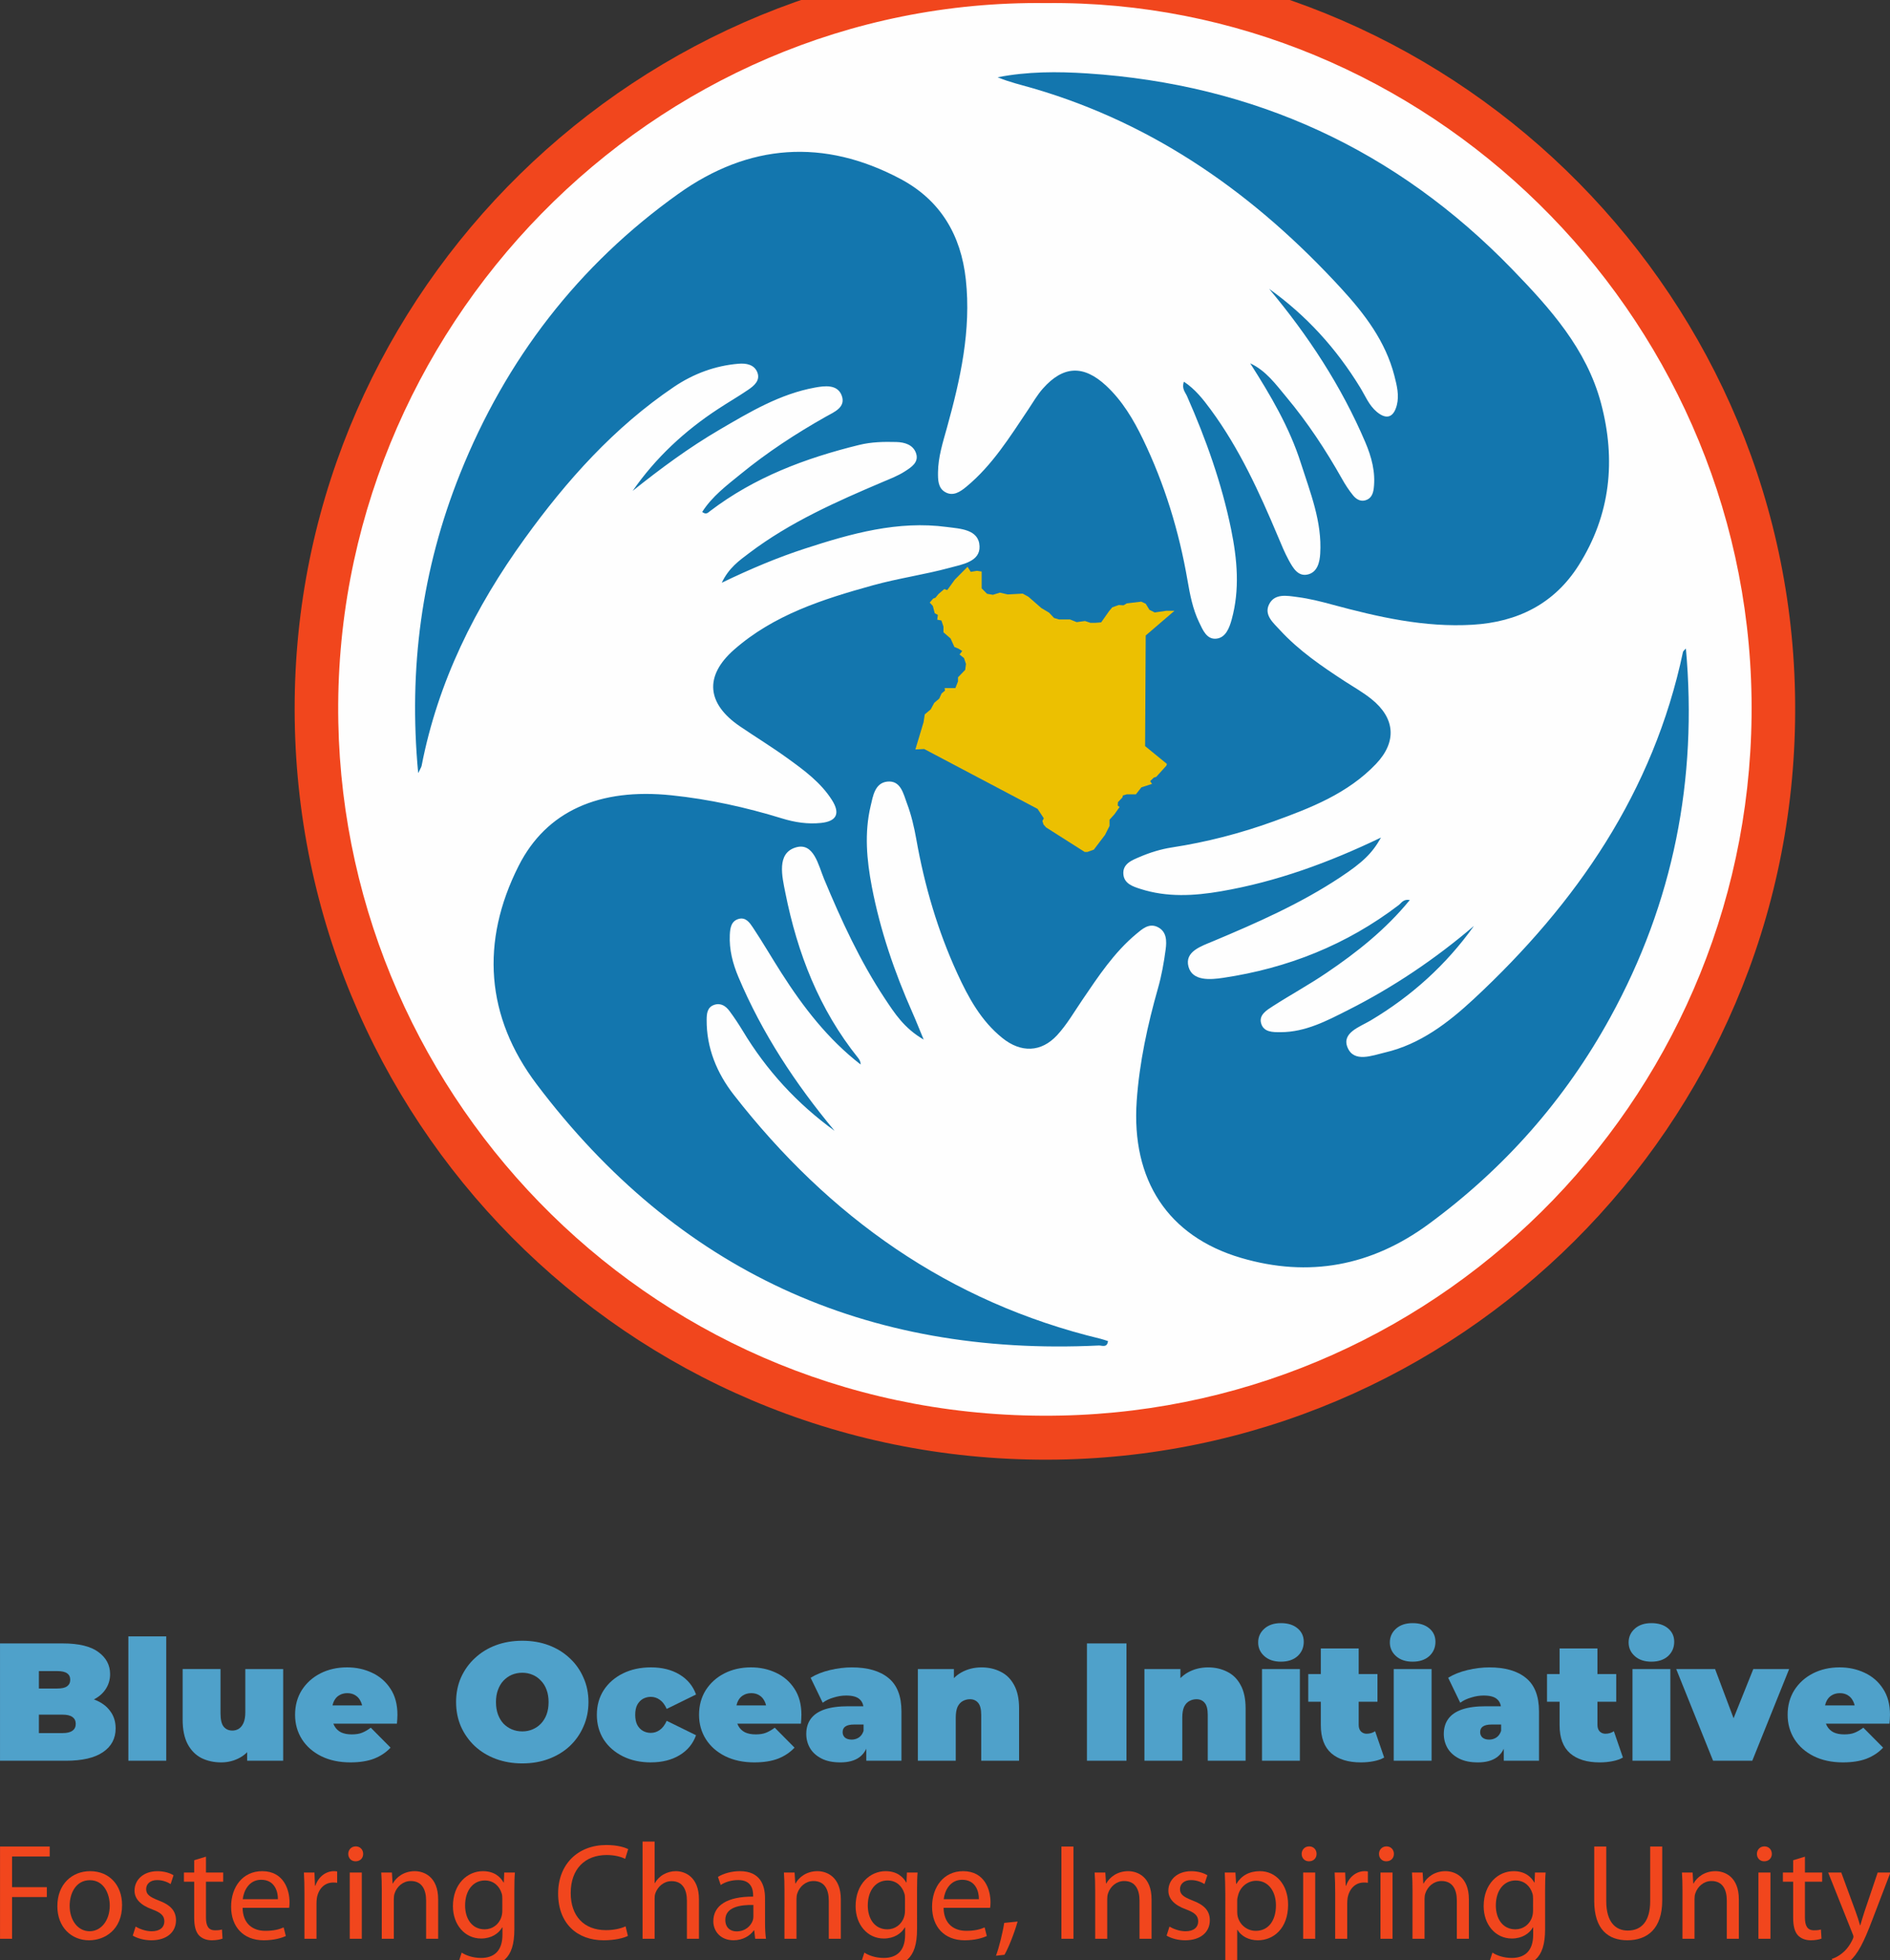 <?xml version="1.0" encoding="UTF-8" standalone="no"?>
<!-- Created with Inkscape (http://www.inkscape.org/) -->

<svg
   version="1.1"
   id="svg2"
   width="168.475"
   height="174.702"
   viewBox="0 0 168.475 174.702"
   sodipodi:docname="portrait.svg"
   inkscape:version="1.2.2 (b0a8486, 2022-12-01)"
   xml:space="preserve"
   xmlns:inkscape="http://www.inkscape.org/namespaces/inkscape"
   xmlns:sodipodi="http://sodipodi.sourceforge.net/DTD/sodipodi-0.dtd"
   xmlns="http://www.w3.org/2000/svg"
   xmlns:svg="http://www.w3.org/2000/svg"><rect x="0" y="0" width="168.475" height="174.702" fill="#333333" stroke="none"/><defs
     id="defs6" /><sodipodi:namedview
     id="namedview4"
     pagecolor="#505050"
     bordercolor="#ffffff"
     borderopacity="1"
     inkscape:showpageshadow="0"
     inkscape:pageopacity="0"
     inkscape:pagecheckerboard="1"
     inkscape:deskcolor="#505050"
     showgrid="false"
     inkscape:zoom="2.8284271"
     inkscape:cx="130.99153"
     inkscape:cy="114.02097"
     inkscape:window-width="1318"
     inkscape:window-height="924"
     inkscape:window-x="288"
     inkscape:window-y="57"
     inkscape:window-maximized="0"
     inkscape:current-layer="svg2" /><g
     id="g519"><g
       aria-label="Fostering Change, Inspiring Unity"
       id="text1407"
       style="font-size:10.643px;font-family:'Myriad Pro';-inkscape-font-specification:MyriadPro-Regular;fill:#f1461d;stroke-width:1.164"
       transform="matrix(1.146,0,0,1.146,-12.279,-24.742)"><path
         d="m 10.717,172.36 h 0.937 v -3.246 h 2.703 v -0.766 h -2.703 v -2.384 h 2.927 v -0.777 h -3.863 z"
         id="path352"
         style="stroke-width:1.164" /><path
         d="m 17.73,167.103 c -1.416,0 -2.554,1.011 -2.554,2.725 0,1.628 1.086,2.65 2.469,2.65 1.235,0 2.565,-0.83 2.565,-2.735 0,-1.565 -1,-2.639 -2.48,-2.639 z m -0.021,0.702 c 1.107,0 1.543,1.096 1.543,1.969 0,1.16 -0.671,2.001 -1.565,2.001 -0.915,0 -1.554,-0.851 -1.554,-1.98 0,-0.969 0.479,-1.99 1.575,-1.99 z"
         id="path354"
         style="stroke-width:1.164" /><path
         d="m 21.041,172.116 c 0.362,0.213 0.883,0.362 1.447,0.362 1.203,0 1.916,-0.639 1.916,-1.554 0,-0.766 -0.468,-1.213 -1.352,-1.543 -0.671,-0.266 -0.969,-0.458 -0.969,-0.883 0,-0.383 0.298,-0.702 0.851,-0.702 0.479,0 0.851,0.181 1.054,0.309 l 0.224,-0.681 c -0.277,-0.181 -0.734,-0.319 -1.256,-0.319 -1.096,0 -1.777,0.681 -1.777,1.511 0,0.617 0.436,1.118 1.373,1.458 0.681,0.255 0.947,0.49 0.947,0.937 0,0.436 -0.319,0.766 -0.99,0.766 -0.468,0 -0.958,-0.192 -1.245,-0.362 z"
         id="path356"
         style="stroke-width:1.164" /><path
         d="m 25.82,166.251 v 0.958 h -0.798 v 0.713 h 0.798 v 2.81 c 0,0.607 0.106,1.064 0.362,1.352 0.224,0.245 0.575,0.394 1.011,0.394 0.362,0 0.649,-0.064 0.83,-0.128 l -0.043,-0.713 c -0.138,0.043 -0.287,0.064 -0.543,0.064 -0.522,0 -0.702,-0.362 -0.702,-1 v -2.778 h 1.341 v -0.713 h -1.341 v -1.235 z"
         id="path358"
         style="stroke-width:1.164" /><path
         d="m 33.204,169.955 c 0.021,-0.106 0.032,-0.245 0.032,-0.436 0,-0.947 -0.436,-2.416 -2.129,-2.416 -1.501,0 -2.416,1.213 -2.416,2.767 0,1.554 0.947,2.608 2.533,2.608 0.82,0 1.394,-0.181 1.724,-0.33 l -0.17,-0.671 c -0.341,0.149 -0.756,0.266 -1.426,0.266 -0.947,0 -1.745,-0.522 -1.767,-1.788 z m -3.608,-0.671 c 0.074,-0.649 0.479,-1.511 1.437,-1.511 1.054,0 1.309,0.926 1.298,1.511 z"
         id="path360"
         style="stroke-width:1.164" /><path
         d="m 34.396,172.36 h 0.937 v -2.746 c 0,-0.149 0.011,-0.309 0.032,-0.436 0.128,-0.702 0.596,-1.192 1.256,-1.192 0.128,0 0.224,0 0.319,0.021 v -0.883 c -0.085,-0.011 -0.16,-0.021 -0.255,-0.021 -0.628,0 -1.203,0.436 -1.437,1.128 h -0.032 l -0.043,-1.022 h -0.82 c 0.032,0.479 0.043,1 0.043,1.607 z"
         id="path362"
         style="stroke-width:1.164" /><path
         d="m 38.856,172.36 v -5.151 h -0.937 v 5.151 z m -0.468,-7.184 c -0.351,0 -0.585,0.266 -0.585,0.585 0,0.319 0.224,0.575 0.564,0.575 0.373,0 0.596,-0.255 0.596,-0.575 0,-0.33 -0.234,-0.585 -0.575,-0.585 z"
         id="path364"
         style="stroke-width:1.164" /><path
         d="m 40.41,172.36 h 0.937 v -3.097 c 0,-0.16 0.021,-0.319 0.064,-0.436 0.17,-0.522 0.649,-0.958 1.256,-0.958 0.883,0 1.192,0.692 1.192,1.522 v 2.969 h 0.937 v -3.065 c 0,-1.767 -1.107,-2.192 -1.82,-2.192 -0.851,0 -1.447,0.479 -1.703,0.958 h -0.021 l -0.053,-0.851 h -0.83 c 0.032,0.426 0.043,0.851 0.043,1.394 z"
         id="path366"
         style="stroke-width:1.164" /><path
         d="m 50.723,168.614 c 0,-0.617 0.011,-1.043 0.043,-1.405 h -0.83 l -0.032,0.777 h -0.021 c -0.234,-0.426 -0.713,-0.883 -1.607,-0.883 -1.192,0 -2.331,0.979 -2.331,2.725 0,1.426 0.915,2.512 2.192,2.512 0.798,0 1.362,-0.383 1.639,-0.862 h 0.021 v 0.564 c 0,1.309 -0.702,1.809 -1.66,1.809 -0.639,0 -1.171,-0.192 -1.511,-0.415 l -0.234,0.724 c 0.415,0.277 1.096,0.426 1.714,0.426 0.649,0 1.373,-0.16 1.884,-0.617 0.49,-0.458 0.734,-1.171 0.734,-2.363 z m -0.937,1.554 c 0,0.16 -0.021,0.341 -0.074,0.5 -0.192,0.596 -0.713,0.958 -1.298,0.958 -1,0 -1.522,-0.841 -1.522,-1.852 0,-1.192 0.639,-1.948 1.533,-1.948 0.692,0 1.139,0.447 1.309,1 0.043,0.117 0.053,0.255 0.053,0.415 z"
         id="path368"
         style="stroke-width:1.164" /><path
         d="m 59.375,171.392 c -0.373,0.181 -0.947,0.298 -1.522,0.298 -1.735,0 -2.746,-1.118 -2.746,-2.884 0,-1.884 1.118,-2.959 2.799,-2.959 0.596,0 1.096,0.128 1.437,0.298 l 0.234,-0.756 c -0.245,-0.128 -0.82,-0.319 -1.703,-0.319 -2.224,0 -3.746,1.511 -3.746,3.768 0,2.363 1.511,3.64 3.533,3.64 0.873,0 1.565,-0.17 1.894,-0.341 z"
         id="path370"
         style="stroke-width:1.164" /><path
         d="m 60.696,172.36 h 0.937 v -3.108 c 0,-0.17 0.011,-0.309 0.064,-0.447 0.181,-0.5 0.649,-0.926 1.256,-0.926 0.883,0 1.192,0.692 1.192,1.522 v 2.959 h 0.937 v -3.065 c 0,-1.767 -1.107,-2.192 -1.799,-2.192 -0.351,0 -0.681,0.096 -0.958,0.255 -0.287,0.16 -0.522,0.404 -0.671,0.671 h -0.021 v -3.225 h -0.937 z"
         id="path372"
         style="stroke-width:1.164" /><path
         d="m 70.221,169.2 c 0,-1.022 -0.383,-2.097 -1.958,-2.097 -0.649,0 -1.277,0.181 -1.703,0.447 l 0.213,0.628 c 0.362,-0.245 0.862,-0.383 1.352,-0.383 1.054,-0.011 1.171,0.766 1.171,1.181 v 0.106 c -1.99,-0.011 -3.097,0.671 -3.097,1.916 0,0.745 0.532,1.479 1.575,1.479 0.734,0 1.288,-0.362 1.575,-0.766 h 0.032 l 0.074,0.649 h 0.841 c -0.053,-0.351 -0.074,-0.788 -0.074,-1.235 z m -0.905,1.426 c 0,0.085 -0.011,0.192 -0.043,0.298 -0.149,0.436 -0.585,0.862 -1.267,0.862 -0.468,0 -0.873,-0.277 -0.873,-0.894 0,-1 1.16,-1.181 2.182,-1.16 z"
         id="path374"
         style="stroke-width:1.164" /><path
         d="m 71.732,172.36 h 0.937 v -3.097 c 0,-0.16 0.021,-0.319 0.064,-0.436 0.17,-0.522 0.649,-0.958 1.256,-0.958 0.883,0 1.192,0.692 1.192,1.522 v 2.969 h 0.937 v -3.065 c 0,-1.767 -1.107,-2.192 -1.82,-2.192 -0.851,0 -1.447,0.479 -1.703,0.958 h -0.021 l -0.053,-0.851 h -0.83 c 0.032,0.426 0.043,0.851 0.043,1.394 z"
         id="path376"
         style="stroke-width:1.164" /><path
         d="m 82.045,168.614 c 0,-0.617 0.011,-1.043 0.043,-1.405 h -0.83 l -0.032,0.777 h -0.021 c -0.234,-0.426 -0.713,-0.883 -1.607,-0.883 -1.192,0 -2.331,0.979 -2.331,2.725 0,1.426 0.915,2.512 2.192,2.512 0.798,0 1.362,-0.383 1.639,-0.862 h 0.021 v 0.564 c 0,1.309 -0.702,1.809 -1.66,1.809 -0.639,0 -1.171,-0.192 -1.511,-0.415 l -0.234,0.724 c 0.415,0.277 1.096,0.426 1.714,0.426 0.649,0 1.373,-0.16 1.884,-0.617 0.49,-0.458 0.734,-1.171 0.734,-2.363 z m -0.937,1.554 c 0,0.16 -0.021,0.341 -0.074,0.5 -0.192,0.596 -0.713,0.958 -1.298,0.958 -1,0 -1.522,-0.841 -1.522,-1.852 0,-1.192 0.639,-1.948 1.533,-1.948 0.692,0 1.139,0.447 1.309,1 0.043,0.117 0.053,0.255 0.053,0.415 z"
         id="path378"
         style="stroke-width:1.164" /><path
         d="m 87.728,169.955 c 0.021,-0.106 0.032,-0.245 0.032,-0.436 0,-0.947 -0.436,-2.416 -2.129,-2.416 -1.501,0 -2.416,1.213 -2.416,2.767 0,1.554 0.947,2.608 2.533,2.608 0.82,0 1.394,-0.181 1.724,-0.33 L 87.303,171.477 c -0.341,0.149 -0.756,0.266 -1.426,0.266 -0.947,0 -1.745,-0.522 -1.767,-1.788 z m -3.608,-0.671 c 0.074,-0.649 0.479,-1.511 1.437,-1.511 1.054,0 1.309,0.926 1.298,1.511 z"
         id="path380"
         style="stroke-width:1.164" /><path
         d="m 88.846,173.606 c 0.298,-0.5 0.766,-1.682 1.022,-2.586 l -1.043,0.106 c -0.117,0.777 -0.404,1.916 -0.639,2.554 z"
         id="path382"
         style="stroke-width:1.164" /><path
         d="m 93.275,165.187 v 7.173 h 0.937 v -7.173 z"
         id="path384"
         style="stroke-width:1.164" /><path
         d="m 95.902,172.36 h 0.937 v -3.097 c 0,-0.16 0.021,-0.319 0.064,-0.436 0.17,-0.522 0.649,-0.958 1.256,-0.958 0.883,0 1.192,0.692 1.192,1.522 v 2.969 h 0.937 v -3.065 c 0,-1.767 -1.107,-2.192 -1.82,-2.192 -0.851,0 -1.447,0.479 -1.703,0.958 h -0.021 l -0.053,-0.851 H 95.859 c 0.032,0.426 0.043,0.851 0.043,1.394 z"
         id="path386"
         style="stroke-width:1.164" /><path
         d="m 101.457,172.116 c 0.362,0.213 0.883,0.362 1.447,0.362 1.203,0 1.916,-0.639 1.916,-1.554 0,-0.766 -0.468,-1.213 -1.352,-1.543 -0.671,-0.266 -0.969,-0.458 -0.969,-0.883 0,-0.383 0.298,-0.702 0.851,-0.702 0.479,0 0.851,0.181 1.054,0.309 l 0.224,-0.681 c -0.277,-0.181 -0.734,-0.319 -1.256,-0.319 -1.096,0 -1.777,0.681 -1.777,1.511 0,0.617 0.436,1.118 1.373,1.458 0.681,0.255 0.947,0.49 0.947,0.937 0,0.436 -0.319,0.766 -0.99,0.766 -0.468,0 -0.958,-0.192 -1.245,-0.362 z"
         id="path388"
         style="stroke-width:1.164" /><path
         d="m 106.023,174.468 h 0.926 v -2.799 h 0.021 c 0.309,0.511 0.905,0.809 1.586,0.809 1.213,0 2.352,-0.915 2.352,-2.767 0,-1.554 -0.937,-2.608 -2.192,-2.608 -0.841,0 -1.458,0.362 -1.831,0.99 h -0.021 l -0.053,-0.883 h -0.83 c 0.021,0.49 0.043,1.022 0.043,1.682 z m 0.926,-5.098 c 0,-0.117 0.032,-0.255 0.064,-0.372 0.17,-0.702 0.777,-1.149 1.416,-1.149 0.99,0 1.533,0.883 1.533,1.905 0,1.181 -0.575,1.99 -1.565,1.99 -0.67,0 -1.235,-0.447 -1.405,-1.096 -0.032,-0.117 -0.043,-0.245 -0.043,-0.383 z"
         id="path390"
         style="stroke-width:1.164" /><path
         d="m 113.016,172.36 v -5.151 h -0.937 v 5.151 z m -0.468,-7.184 c -0.351,0 -0.585,0.266 -0.585,0.585 0,0.319 0.224,0.575 0.564,0.575 0.373,0 0.596,-0.255 0.596,-0.575 0,-0.33 -0.234,-0.585 -0.575,-0.585 z"
         id="path392"
         style="stroke-width:1.164" /><path
         d="m 114.57,172.36 h 0.937 v -2.746 c 0,-0.149 0.011,-0.309 0.032,-0.436 0.128,-0.702 0.596,-1.192 1.256,-1.192 0.128,0 0.224,0 0.319,0.021 v -0.883 c -0.085,-0.011 -0.16,-0.021 -0.255,-0.021 -0.628,0 -1.203,0.436 -1.437,1.128 h -0.032 l -0.043,-1.022 h -0.82 c 0.032,0.479 0.043,1 0.043,1.607 z"
         id="path394"
         style="stroke-width:1.164" /><path
         d="m 119.031,172.36 v -5.151 h -0.937 v 5.151 z m -0.468,-7.184 c -0.351,0 -0.585,0.266 -0.585,0.585 0,0.319 0.224,0.575 0.564,0.575 0.372,0 0.596,-0.255 0.596,-0.575 0,-0.33 -0.234,-0.585 -0.575,-0.585 z"
         id="path396"
         style="stroke-width:1.164" /><path
         d="m 120.584,172.36 h 0.937 v -3.097 c 0,-0.16 0.021,-0.319 0.064,-0.436 0.17,-0.522 0.649,-0.958 1.256,-0.958 0.883,0 1.192,0.692 1.192,1.522 v 2.969 h 0.937 v -3.065 c 0,-1.767 -1.107,-2.192 -1.82,-2.192 -0.851,0 -1.447,0.479 -1.703,0.958 h -0.021 l -0.053,-0.851 h -0.83 c 0.032,0.426 0.043,0.851 0.043,1.394 z"
         id="path398"
         style="stroke-width:1.164" /><path
         d="m 130.897,168.614 c 0,-0.617 0.011,-1.043 0.043,-1.405 h -0.83 l -0.032,0.777 h -0.021 c -0.234,-0.426 -0.713,-0.883 -1.607,-0.883 -1.192,0 -2.331,0.979 -2.331,2.725 0,1.426 0.915,2.512 2.192,2.512 0.798,0 1.362,-0.383 1.639,-0.862 h 0.021 v 0.564 c 0,1.309 -0.702,1.809 -1.66,1.809 -0.639,0 -1.171,-0.192 -1.511,-0.415 l -0.234,0.724 c 0.415,0.277 1.096,0.426 1.714,0.426 0.649,0 1.373,-0.16 1.884,-0.617 0.49,-0.458 0.734,-1.171 0.734,-2.363 z m -0.937,1.554 c 0,0.16 -0.021,0.341 -0.074,0.5 -0.192,0.596 -0.713,0.958 -1.298,0.958 -1,0 -1.522,-0.841 -1.522,-1.852 0,-1.192 0.639,-1.948 1.533,-1.948 0.692,0 1.139,0.447 1.309,1 0.043,0.117 0.053,0.255 0.053,0.415 z"
         id="path400"
         style="stroke-width:1.164" /><path
         d="m 134.719,165.187 v 4.225 c 0,2.235 1.107,3.065 2.576,3.065 1.554,0 2.714,-0.894 2.714,-3.097 v -4.193 h -0.937 v 4.257 c 0,1.575 -0.692,2.278 -1.745,2.278 -0.958,0 -1.671,-0.681 -1.671,-2.278 v -4.257 z"
         id="path402"
         style="stroke-width:1.164" /><path
         d="m 141.583,172.36 h 0.937 v -3.097 c 0,-0.16 0.021,-0.319 0.064,-0.436 0.17,-0.522 0.649,-0.958 1.256,-0.958 0.883,0 1.192,0.692 1.192,1.522 v 2.969 h 0.937 v -3.065 c 0,-1.767 -1.107,-2.192 -1.82,-2.192 -0.851,0 -1.447,0.479 -1.703,0.958 h -0.021 l -0.053,-0.851 h -0.83 c 0.032,0.426 0.043,0.851 0.043,1.394 z"
         id="path404"
         style="stroke-width:1.164" /><path
         d="m 148.427,172.36 v -5.151 h -0.937 v 5.151 z m -0.468,-7.184 c -0.351,0 -0.585,0.266 -0.585,0.585 0,0.319 0.224,0.575 0.564,0.575 0.372,0 0.596,-0.255 0.596,-0.575 0,-0.33 -0.234,-0.585 -0.575,-0.585 z"
         id="path406"
         style="stroke-width:1.164" /><path
         d="m 150.194,166.251 v 0.958 h -0.798 v 0.713 h 0.798 v 2.81 c 0,0.607 0.106,1.064 0.362,1.352 0.224,0.245 0.575,0.394 1.011,0.394 0.362,0 0.649,-0.064 0.83,-0.128 l -0.043,-0.713 c -0.138,0.043 -0.287,0.064 -0.543,0.064 -0.522,0 -0.702,-0.362 -0.702,-1 v -2.778 h 1.341 v -0.713 h -1.341 v -1.235 z"
         id="path408"
         style="stroke-width:1.164" /><path
         d="m 152.917,167.209 1.894,4.747 c 0.053,0.117 0.074,0.192 0.074,0.245 0,0.053 -0.032,0.128 -0.074,0.224 -0.224,0.479 -0.532,0.841 -0.788,1.043 -0.277,0.234 -0.585,0.383 -0.82,0.458 l 0.234,0.777 c 0.234,-0.043 0.681,-0.202 1.149,-0.596 0.639,-0.564 1.096,-1.458 1.767,-3.225 l 1.405,-3.672 h -0.99 l -1.022,3.023 c -0.128,0.373 -0.234,0.766 -0.33,1.075 h -0.021 c -0.085,-0.309 -0.213,-0.713 -0.341,-1.054 l -1.118,-3.044 z"
         id="path410"
         style="stroke-width:1.164" /></g><g
       id="g1425"
       transform="matrix(0.588,0,0,0.588,10737.528,-4365.581)"
       style="stroke-width:1.699"><g
         id="g1411"
         transform="matrix(4.361,0,0,-4.361,-17988.957,7532.359)"
         style="stroke-width:0.52"><path
           d="m 0,0 c -0.05,-14.394 -11.725,-25.952 -25.984,-25.988 -14.618,-0.037 -26.336,11.857 -26.176,26.399 0.155,14.245 11.924,25.911 26.411,25.753 C -11.536,26.009 0.064,14.299 0,0"
           style="fill:#f1461d;fill-opacity:1;fill-rule:nonzero;stroke:none;stroke-width:0.52"
           id="path1409" /></g><g
         id="g1415"
         transform="matrix(4.361,0,0,-4.361,-18102.546,7424.925)"
         style="stroke-width:0.52"><path
           d="m 0,0 c 13.176,0.148 24.34,-10.701 24.53,-24.151 0.193,-13.552 -10.586,-24.657 -24,-24.939 -14.021,-0.295 -24.871,10.918 -25.127,24.095 C -24.861,-11.342 -13.688,0.168 0,0"
           style="fill:#fefefe;fill-opacity:1;fill-rule:nonzero;stroke:none;stroke-width:0.52"
           id="path1413" /></g><g
         id="g1419"
         transform="matrix(4.361,0,0,-4.361,-18121.075,7582.02)"
         style="stroke-width:0.52"><path
           d="M 0,0 C -0.682,0.396 -1.011,0.916 -1.344,1.417 -2.21,2.722 -2.86,4.138 -3.462,5.581 -3.662,6.062 -3.819,6.869 -4.45,6.677 -5.119,6.473 -4.922,5.671 -4.808,5.1 -4.39,3.004 -3.634,1.05 -2.28,-0.637 -2.23,-0.7 -2.189,-0.771 -2.192,-0.866 -3.33,0.015 -4.186,1.128 -4.947,2.319 -5.281,2.841 -5.591,3.378 -5.935,3.893 -6.041,4.053 -6.182,4.264 -6.429,4.194 -6.696,4.119 -6.728,3.871 -6.739,3.638 c -0.024,-0.515 0.103,-1 0.302,-1.471 0.826,-1.958 1.982,-3.707 3.339,-5.337 -1.3,0.94 -2.365,2.099 -3.194,3.478 -0.142,0.234 -0.294,0.463 -0.457,0.683 -0.129,0.174 -0.303,0.294 -0.535,0.215 -0.244,-0.084 -0.259,-0.315 -0.26,-0.516 -0.008,-0.983 0.357,-1.858 0.943,-2.609 3.306,-4.241 7.469,-7.209 12.754,-8.481 0.086,-0.021 0.169,-0.052 0.255,-0.079 -0.032,-0.248 -0.215,-0.148 -0.317,-0.153 -8.101,-0.393 -14.653,2.602 -19.542,9.076 -1.77,2.344 -1.964,4.95 -0.629,7.593 0.963,1.905 2.803,2.716 5.32,2.452 1.306,-0.136 2.58,-0.417 3.833,-0.802 0.446,-0.138 0.898,-0.207 1.36,-0.158 0.544,0.057 0.674,0.33 0.379,0.795 -0.39,0.614 -0.969,1.037 -1.545,1.453 -0.539,0.39 -1.108,0.738 -1.658,1.112 -1.149,0.783 -1.242,1.744 -0.204,2.658 1.382,1.216 3.097,1.761 4.825,2.239 0.882,0.245 1.797,0.372 2.682,0.612 0.419,0.115 1.051,0.207 1.03,0.746 -0.022,0.595 -0.681,0.61 -1.13,0.67 -1.708,0.23 -3.327,-0.226 -4.926,-0.746 -0.958,-0.311 -1.886,-0.701 -2.905,-1.191 0.247,0.518 0.606,0.769 0.949,1.028 1.42,1.076 3.035,1.79 4.662,2.481 0.253,0.107 0.513,0.207 0.743,0.354 0.225,0.145 0.516,0.318 0.397,0.647 -0.102,0.284 -0.389,0.373 -0.679,0.381 -0.436,0.012 -0.866,0.004 -1.298,-0.102 -1.866,-0.458 -3.637,-1.122 -5.182,-2.3 -0.065,-0.05 -0.133,-0.137 -0.272,-0.029 0.344,0.542 0.853,0.923 1.337,1.317 0.925,0.756 1.922,1.409 2.964,1.996 0.275,0.156 0.713,0.322 0.544,0.746 -0.153,0.382 -0.591,0.325 -0.92,0.265 -1.22,-0.221 -2.27,-0.849 -3.319,-1.463 -1.066,-0.623 -2.055,-1.354 -3.023,-2.128 0.798,1.148 1.801,2.081 2.968,2.845 0.344,0.227 0.703,0.433 1.043,0.665 0.211,0.143 0.437,0.33 0.32,0.616 -0.108,0.264 -0.385,0.315 -0.647,0.293 -0.818,-0.067 -1.573,-0.35 -2.244,-0.802 -2.083,-1.407 -3.733,-3.253 -5.192,-5.273 -1.725,-2.386 -3.018,-4.978 -3.584,-7.895 -0.012,-0.061 -0.054,-0.117 -0.12,-0.258 -0.342,3.643 0.126,7.082 1.453,10.399 1.593,3.98 4.112,7.255 7.6,9.74 2.439,1.738 5.049,1.93 7.719,0.508 C 0.585,29.17 1.297,27.959 1.465,26.42 1.658,24.649 1.276,22.948 0.808,21.26 0.666,20.751 0.504,20.247 0.498,19.712 c -0.002,-0.257 0,-0.536 0.242,-0.68 0.283,-0.17 0.539,0.012 0.749,0.186 0.898,0.743 1.504,1.723 2.144,2.676 0.166,0.247 0.314,0.51 0.511,0.731 0.71,0.801 1.416,0.826 2.197,0.102 0.565,-0.526 0.951,-1.176 1.282,-1.861 0.753,-1.56 1.255,-3.201 1.549,-4.907 0.086,-0.497 0.181,-0.995 0.402,-1.455 0.129,-0.268 0.265,-0.61 0.606,-0.57 0.319,0.037 0.446,0.369 0.527,0.664 0.289,1.046 0.193,2.091 -0.019,3.134 -0.328,1.604 -0.874,3.135 -1.533,4.629 -0.06,0.136 -0.194,0.264 -0.108,0.503 0.396,-0.263 0.667,-0.612 0.93,-0.968 1.002,-1.36 1.695,-2.883 2.346,-4.429 0.115,-0.275 0.229,-0.552 0.371,-0.813 0.144,-0.258 0.317,-0.575 0.664,-0.489 0.327,0.08 0.41,0.422 0.427,0.725 0.068,1.107 -0.346,2.119 -0.672,3.143 -0.396,1.245 -1.057,2.364 -1.762,3.47 0.553,-0.257 0.892,-0.735 1.258,-1.173 0.738,-0.883 1.369,-1.841 1.934,-2.843 0.111,-0.199 0.238,-0.394 0.382,-0.571 0.1,-0.123 0.242,-0.224 0.421,-0.177 0.21,0.055 0.277,0.228 0.3,0.417 0.068,0.566 -0.077,1.096 -0.295,1.608 -0.832,1.95 -1.982,3.702 -3.342,5.327 1.292,-0.923 2.336,-2.073 3.164,-3.427 0.179,-0.291 0.305,-0.619 0.578,-0.848 0.364,-0.303 0.596,-0.164 0.698,0.235 0.086,0.339 0.002,0.679 -0.085,1.018 -0.308,1.197 -1.03,2.144 -1.842,3.029 -2.97,3.237 -6.441,5.713 -10.708,6.959 -0.41,0.12 -0.828,0.214 -1.242,0.387 1.033,0.202 2.077,0.202 3.119,0.134 5.792,-0.38 10.733,-2.639 14.77,-6.808 1.308,-1.351 2.582,-2.761 3.086,-4.656 0.526,-1.979 0.329,-3.877 -0.775,-5.627 -0.847,-1.342 -2.123,-1.977 -3.689,-2.07 -1.677,-0.1 -3.284,0.269 -4.885,0.701 -0.397,0.108 -0.8,0.209 -1.206,0.261 -0.354,0.046 -0.797,0.141 -0.989,-0.263 -0.176,-0.368 0.16,-0.641 0.385,-0.887 0.657,-0.715 1.455,-1.258 2.264,-1.785 0.308,-0.199 0.629,-0.381 0.914,-0.61 0.826,-0.662 0.891,-1.484 0.16,-2.253 C 14.745,8.551 13.452,8.048 12.155,7.58 11.011,7.167 9.834,6.862 8.626,6.677 8.245,6.618 7.863,6.5 7.508,6.347 7.251,6.236 6.905,6.114 6.943,5.737 6.975,5.415 7.278,5.318 7.537,5.235 8.459,4.939 9.401,4.993 10.333,5.153 12.262,5.484 14.086,6.151 15.898,7.021 15.591,6.473 15.263,6.158 14.487,5.644 13.104,4.726 11.593,4.061 10.068,3.421 9.652,3.246 9.062,3.062 9.206,2.532 9.345,2.024 9.972,2.081 10.412,2.146 12.651,2.479 14.699,3.292 16.51,4.671 16.607,4.744 16.671,4.892 16.899,4.85 16.059,3.822 15.062,3.034 14.006,2.319 13.399,1.907 12.752,1.555 12.135,1.158 11.929,1.025 11.655,0.861 11.727,0.578 c 0.082,-0.326 0.409,-0.323 0.687,-0.321 0.857,0.003 1.595,0.392 2.33,0.764 1.579,0.796 3.037,1.778 4.385,2.929 C 18.165,2.599 16.962,1.512 15.536,0.663 15.158,0.438 14.524,0.238 14.735,-0.274 c 0.22,-0.537 0.851,-0.282 1.303,-0.175 1.224,0.287 2.192,1.03 3.087,1.861 3.572,3.323 6.242,7.196 7.27,12.057 0.007,0.037 0.052,0.065 0.102,0.122 C 26.906,9.034 26.06,4.758 23.865,0.765 22.295,-2.094 20.179,-4.486 17.549,-6.416 15.572,-7.867 13.395,-8.283 11.028,-7.586 8.495,-6.839 7.213,-4.887 7.406,-2.128 7.5,-0.792 7.782,0.503 8.146,1.786 8.271,2.225 8.352,2.68 8.412,3.132 8.451,3.425 8.453,3.761 8.125,3.915 7.827,4.055 7.594,3.84 7.386,3.667 6.618,3.025 6.073,2.199 5.518,1.382 5.234,0.965 4.979,0.521 4.64,0.153 4.083,-0.45 3.38,-0.465 2.734,0.056 1.997,0.648 1.556,1.457 1.172,2.294 0.489,3.781 0.032,5.341 -0.254,6.952 -0.33,7.38 -0.43,7.811 -0.583,8.215 -0.705,8.538 -0.794,9.012 -1.26,8.966 -1.699,8.922 -1.763,8.458 -1.844,8.116 -2.065,7.184 -1.98,6.243 -1.802,5.312 -1.511,3.796 -1.015,2.344 -0.389,0.934 -0.271,0.669 -0.166,0.399 0,0"
           style="fill:#1376ae;fill-opacity:1;fill-rule:nonzero;stroke:none;stroke-width:0.52"
           id="path1417" /></g><g
         id="g1423"
         transform="matrix(5.139,0,0,-5.139,-18087.414,7520.776)"
         style="fill:#ecc001;fill-opacity:1;stroke-width:0.441"><path
           d="M 0,0 0.848,0.728 0.608,0.729 0.265,0.679 0.11,0.758 0,0.937 -0.131,0.998 -0.559,0.947 -0.654,0.89 -0.795,0.899 -0.987,0.83 -1.077,0.723 -1.314,0.387 -1.496,0.373 H -1.627 L -1.792,0.427 -2.035,0.394 -2.233,0.473 H -2.557 L -2.704,0.517 -2.85,0.673 -3.078,0.809 -3.458,1.141 -3.628,1.235 -4.072,1.211 -4.302,1.264 -4.508,1.2 -4.681,1.23 -4.839,1.39 v 0.497 l -0.14,0.02 -0.183,-0.03 -0.093,0.15 L -5.63,1.649 -5.855,1.339 -5.943,1.369 -6.113,1.223 -6.203,1.114 -6.271,1.088 -6.377,0.963 V 0.96 L -6.368,0.968 -6.279,0.87 -6.224,0.657 -6.132,0.608 -6.15,0.466 -6.027,0.443 -5.966,0.262 V 0.094 l 0.209,-0.181 0.114,-0.252 0.119,-0.049 0.111,-0.07 -0.079,-0.103 0.131,-0.104 0.059,-0.174 -0.023,-0.174 -0.212,-0.221 v -0.12 l -0.078,-0.197 h -0.318 l 0.012,-0.073 -0.1,-0.085 -0.07,-0.152 -0.147,-0.125 -0.104,-0.193 -0.176,-0.148 -0.035,-0.23 -0.242,-0.804 0.26,0.013 3.345,-1.766 0.184,-0.277 -0.041,-0.08 0.032,-0.103 0.077,-0.087 1.136,-0.722 0.078,-0.002 0.194,0.069 0.33,0.435 0.133,0.264 v 0.184 l 0.148,0.164 0.149,0.212 -0.056,0.042 0.007,0.099 0.13,0.137 0.017,0.061 0.113,0.033 h 0.269 l 0.163,0.207 0.314,0.101 -0.056,0.082 0.109,0.104 0.071,0.022 0.298,0.329 0.017,0.052 -0.644,0.526 z"
           style="fill:#ecc001;fill-opacity:1;fill-rule:nonzero;stroke:none;stroke-width:0.441"
           id="path1421" /></g></g><g
       id="g514"><path
         d="m 0.001,156.916 v -10.455 h 5.586 q 2.166,0 3.196,0.777 1.031,0.762 1.031,1.957 0,0.792 -0.448,1.419 -0.433,0.612 -1.27,0.971 -0.836,0.358 -2.061,0.358 l 0.299,-0.807 q 1.225,0 2.106,0.344 0.896,0.344 1.374,1.001 0.493,0.642 0.493,1.553 0,1.359 -1.135,2.121 -1.12,0.762 -3.286,0.762 z m 3.465,-2.464 H 5.587 q 0.582,0 0.866,-0.209 0.299,-0.209 0.299,-0.612 0,-0.403 -0.299,-0.612 -0.284,-0.209 -0.866,-0.209 H 3.228 v -2.33 h 1.882 q 0.597,0 0.866,-0.194 0.284,-0.209 0.284,-0.582 0,-0.388 -0.284,-0.582 -0.269,-0.194 -0.866,-0.194 h -1.643 z"
         style="font-weight:900;font-size:14.936px;font-family:Montserrat;-inkscape-font-specification:'Montserrat Heavy';fill:#4fa1ca;stroke-width:1.333"
         id="path313" /><path
         d="m 11.442,156.916 v -11.082 h 3.375 v 11.082 z"
         style="font-weight:900;font-size:14.936px;font-family:Montserrat;-inkscape-font-specification:'Montserrat Heavy';fill:#4fa1ca;stroke-width:1.333"
         id="path315" /><path
         d="m 19.716,157.065 q -0.971,0 -1.762,-0.388 -0.777,-0.403 -1.225,-1.24 -0.448,-0.851 -0.448,-2.181 v -4.511 h 3.375 v 3.928 q 0,0.866 0.284,1.21 0.284,0.344 0.777,0.344 0.299,0 0.553,-0.149 0.269,-0.164 0.433,-0.523 0.164,-0.373 0.164,-0.971 v -3.838 h 3.375 v 8.17 h -3.211 v -2.36 l 0.642,0.642 q -0.433,0.956 -1.24,1.419 -0.792,0.448 -1.718,0.448 z"
         style="font-weight:900;font-size:14.936px;font-family:Montserrat;-inkscape-font-specification:'Montserrat Heavy';fill:#4fa1ca;stroke-width:1.333"
         id="path317" /><path
         d="m 31.247,157.065 q -1.494,0 -2.614,-0.553 -1.105,-0.553 -1.718,-1.508 -0.612,-0.971 -0.612,-2.181 0,-1.24 0.597,-2.196 0.612,-0.956 1.658,-1.494 1.06,-0.538 2.375,-0.538 1.21,0 2.225,0.478 1.031,0.478 1.643,1.419 0.627,0.941 0.627,2.33 0,0.179 -0.015,0.403 -0.015,0.209 -0.03,0.388 h -6.288 v -1.628 h 4.496 l -1.27,0.433 q 0,-0.478 -0.179,-0.807 -0.164,-0.344 -0.463,-0.523 -0.299,-0.194 -0.717,-0.194 -0.418,0 -0.732,0.194 -0.299,0.179 -0.463,0.523 -0.164,0.329 -0.164,0.807 v 0.508 q 0,0.523 0.209,0.896 0.209,0.373 0.597,0.568 0.388,0.179 0.941,0.179 0.568,0 0.926,-0.149 0.373,-0.149 0.777,-0.448 l 1.762,1.777 q -0.597,0.642 -1.479,0.986 -0.866,0.329 -2.091,0.329 z"
         style="font-weight:900;font-size:14.936px;font-family:Montserrat;-inkscape-font-specification:'Montserrat Heavy';fill:#4fa1ca;stroke-width:1.333"
         id="path319" /><path
         d="m 46.556,157.155 q -1.27,0 -2.36,-0.403 -1.075,-0.403 -1.867,-1.135 -0.792,-0.747 -1.24,-1.747 -0.433,-1.001 -0.433,-2.181 0,-1.195 0.433,-2.181 0.448,-1.001 1.24,-1.733 0.792,-0.747 1.867,-1.15 1.09,-0.403 2.36,-0.403 1.284,0 2.36,0.403 1.075,0.403 1.867,1.15 0.792,0.732 1.225,1.733 0.448,0.986 0.448,2.181 0,1.18 -0.448,2.181 -0.433,1.001 -1.225,1.747 -0.792,0.732 -1.867,1.135 -1.075,0.403 -2.36,0.403 z m 0,-2.853 q 0.493,0 0.911,-0.179 0.433,-0.179 0.747,-0.508 0.329,-0.344 0.508,-0.821 0.179,-0.493 0.179,-1.105 0,-0.612 -0.179,-1.09 -0.179,-0.493 -0.508,-0.821 -0.314,-0.344 -0.747,-0.523 -0.418,-0.179 -0.911,-0.179 -0.493,0 -0.926,0.179 -0.418,0.179 -0.747,0.523 -0.314,0.329 -0.493,0.821 -0.179,0.478 -0.179,1.09 0,0.612 0.179,1.105 0.179,0.478 0.493,0.821 0.329,0.329 0.747,0.508 0.433,0.179 0.926,0.179 z"
         style="font-weight:900;font-size:14.936px;font-family:Montserrat;-inkscape-font-specification:'Montserrat Heavy';fill:#4fa1ca;stroke-width:1.333"
         id="path321" /><path
         d="m 58.027,157.065 q -1.404,0 -2.494,-0.538 -1.09,-0.538 -1.718,-1.494 -0.612,-0.971 -0.612,-2.21 0,-1.24 0.612,-2.196 0.627,-0.956 1.718,-1.494 1.09,-0.538 2.494,-0.538 1.494,0 2.554,0.642 1.06,0.642 1.464,1.777 l -2.614,1.284 q -0.254,-0.568 -0.627,-0.821 -0.358,-0.254 -0.792,-0.254 -0.373,0 -0.702,0.179 -0.314,0.179 -0.508,0.538 -0.179,0.344 -0.179,0.881 0,0.538 0.179,0.896 0.194,0.358 0.508,0.538 0.329,0.179 0.702,0.179 0.433,0 0.792,-0.254 0.373,-0.254 0.627,-0.821 l 2.614,1.284 q -0.403,1.135 -1.464,1.777 -1.06,0.642 -2.554,0.642 z"
         style="font-weight:900;font-size:14.936px;font-family:Montserrat;-inkscape-font-specification:'Montserrat Heavy';fill:#4fa1ca;stroke-width:1.333"
         id="path323" /><path
         d="m 67.257,157.065 q -1.494,0 -2.614,-0.553 -1.105,-0.553 -1.718,-1.508 -0.612,-0.971 -0.612,-2.181 0,-1.24 0.597,-2.196 0.612,-0.956 1.658,-1.494 1.06,-0.538 2.375,-0.538 1.21,0 2.225,0.478 1.031,0.478 1.643,1.419 0.627,0.941 0.627,2.33 0,0.179 -0.015,0.403 -0.015,0.209 -0.03,0.388 h -6.288 v -1.628 h 4.496 l -1.27,0.433 q 0,-0.478 -0.179,-0.807 -0.164,-0.344 -0.463,-0.523 -0.299,-0.194 -0.717,-0.194 -0.418,0 -0.732,0.194 -0.299,0.179 -0.463,0.523 -0.164,0.329 -0.164,0.807 v 0.508 q 0,0.523 0.209,0.896 0.209,0.373 0.597,0.568 0.388,0.179 0.941,0.179 0.568,0 0.926,-0.149 0.373,-0.149 0.777,-0.448 l 1.762,1.777 q -0.597,0.642 -1.479,0.986 -0.866,0.329 -2.091,0.329 z"
         style="font-weight:900;font-size:14.936px;font-family:Montserrat;-inkscape-font-specification:'Montserrat Heavy';fill:#4fa1ca;stroke-width:1.333"
         id="path325" /><path
         d="m 77.219,156.916 v -1.449 l -0.239,-0.388 v -2.748 q 0,-0.597 -0.373,-0.911 -0.358,-0.314 -1.18,-0.314 -0.553,0 -1.12,0.179 -0.568,0.164 -0.971,0.463 l -1.075,-2.225 q 0.717,-0.448 1.718,-0.687 1.001,-0.239 1.957,-0.239 2.106,0 3.256,0.941 1.165,0.941 1.165,2.987 v 4.391 z m -2.315,0.149 q -1.001,0 -1.673,-0.344 -0.672,-0.344 -1.016,-0.911 -0.344,-0.582 -0.344,-1.284 0,-0.792 0.403,-1.344 0.403,-0.553 1.225,-0.836 0.836,-0.284 2.106,-0.284 h 1.703 v 1.628 h -1.165 q -0.538,0 -0.792,0.179 -0.239,0.164 -0.239,0.508 0,0.284 0.209,0.478 0.224,0.179 0.597,0.179 0.344,0 0.627,-0.179 0.299,-0.194 0.433,-0.597 l 0.433,1.001 q -0.194,0.911 -0.821,1.359 -0.627,0.448 -1.688,0.448 z"
         style="font-weight:900;font-size:14.936px;font-family:Montserrat;-inkscape-font-specification:'Montserrat Heavy';fill:#4fa1ca;stroke-width:1.333"
         id="path327" /><path
         d="m 87.495,148.597 q 0.941,0 1.703,0.388 0.762,0.373 1.195,1.18 0.448,0.807 0.448,2.091 v 4.66 h -3.375 v -4.077 q 0,-0.762 -0.269,-1.075 -0.269,-0.329 -0.732,-0.329 -0.344,0 -0.642,0.164 -0.284,0.149 -0.463,0.508 -0.164,0.358 -0.164,0.971 v 3.838 H 81.819 v -8.17 h 3.211 v 2.39 l -0.642,-0.687 q 0.478,-0.926 1.284,-1.389 0.821,-0.463 1.822,-0.463 z"
         style="font-weight:900;font-size:14.936px;font-family:Montserrat;-inkscape-font-specification:'Montserrat Heavy';fill:#4fa1ca;stroke-width:1.333"
         id="path329" /><path
         d="m 96.889,156.916 v -10.455 h 3.525 v 10.455 z"
         style="font-weight:900;font-size:14.936px;font-family:Montserrat;-inkscape-font-specification:'Montserrat Heavy';fill:#4fa1ca;stroke-width:1.333"
         id="path331" /><path
         d="m 107.688,148.597 q 0.941,0 1.703,0.388 0.762,0.373 1.195,1.18 0.448,0.807 0.448,2.091 v 4.66 h -3.375 v -4.077 q 0,-0.762 -0.269,-1.075 -0.269,-0.329 -0.732,-0.329 -0.344,0 -0.642,0.164 -0.284,0.149 -0.463,0.508 -0.164,0.358 -0.164,0.971 v 3.838 h -3.375 v -8.17 h 3.211 v 2.39 l -0.642,-0.687 q 0.478,-0.926 1.284,-1.389 0.821,-0.463 1.822,-0.463 z"
         style="font-weight:900;font-size:14.936px;font-family:Montserrat;-inkscape-font-specification:'Montserrat Heavy';fill:#4fa1ca;stroke-width:1.333"
         id="path333" /><path
         d="m 112.497,156.916 v -8.17 h 3.375 v 8.17 z m 1.688,-8.827 q -0.926,0 -1.479,-0.493 -0.553,-0.493 -0.553,-1.225 0,-0.732 0.553,-1.225 0.553,-0.493 1.479,-0.493 0.926,0 1.479,0.463 0.553,0.463 0.553,1.195 0,0.777 -0.553,1.284 -0.553,0.493 -1.479,0.493 z"
         style="font-weight:900;font-size:14.936px;font-family:Montserrat;-inkscape-font-specification:'Montserrat Heavy';fill:#4fa1ca;stroke-width:1.333"
         id="path335" /><path
         d="m 121.309,157.065 q -1.688,0 -2.629,-0.807 -0.941,-0.821 -0.941,-2.509 v -6.841 h 3.375 v 6.811 q 0,0.373 0.194,0.582 0.209,0.209 0.508,0.209 0.433,0 0.762,-0.224 l 0.807,2.345 q -0.388,0.224 -0.941,0.329 -0.538,0.105 -1.135,0.105 z m -4.69,-5.407 v -2.464 h 6.168 v 2.464 z"
         style="font-weight:900;font-size:14.936px;font-family:Montserrat;-inkscape-font-specification:'Montserrat Heavy';fill:#4fa1ca;stroke-width:1.333"
         id="path337" /><path
         d="m 124.236,156.916 v -8.17 h 3.375 v 8.17 z m 1.688,-8.827 q -0.926,0 -1.479,-0.493 -0.553,-0.493 -0.553,-1.225 0,-0.732 0.553,-1.225 0.553,-0.493 1.479,-0.493 0.926,0 1.479,0.463 0.553,0.463 0.553,1.195 0,0.777 -0.553,1.284 -0.553,0.493 -1.479,0.493 z"
         style="font-weight:900;font-size:14.936px;font-family:Montserrat;-inkscape-font-specification:'Montserrat Heavy';fill:#4fa1ca;stroke-width:1.333"
         id="path339" /><path
         d="m 134.049,156.916 v -1.449 l -0.239,-0.388 v -2.748 q 0,-0.597 -0.373,-0.911 -0.358,-0.314 -1.18,-0.314 -0.553,0 -1.12,0.179 -0.568,0.164 -0.971,0.463 l -1.075,-2.225 q 0.717,-0.448 1.718,-0.687 1.001,-0.239 1.957,-0.239 2.106,0 3.256,0.941 1.165,0.941 1.165,2.987 v 4.391 z m -2.315,0.149 q -1.001,0 -1.673,-0.344 -0.672,-0.344 -1.016,-0.911 -0.344,-0.582 -0.344,-1.284 0,-0.792 0.403,-1.344 0.403,-0.553 1.225,-0.836 0.836,-0.284 2.106,-0.284 h 1.703 v 1.628 h -1.165 q -0.538,0 -0.792,0.179 -0.239,0.164 -0.239,0.508 0,0.284 0.209,0.478 0.224,0.179 0.597,0.179 0.344,0 0.627,-0.179 0.299,-0.194 0.433,-0.597 l 0.433,1.001 q -0.194,0.911 -0.821,1.359 -0.627,0.448 -1.688,0.448 z"
         style="font-weight:900;font-size:14.936px;font-family:Montserrat;-inkscape-font-specification:'Montserrat Heavy';fill:#4fa1ca;stroke-width:1.333"
         id="path341" /><path
         d="m 142.592,157.065 q -1.688,0 -2.629,-0.807 -0.941,-0.821 -0.941,-2.509 v -6.841 h 3.375 v 6.811 q 0,0.373 0.194,0.582 0.209,0.209 0.508,0.209 0.433,0 0.762,-0.224 l 0.807,2.345 q -0.388,0.224 -0.941,0.329 -0.538,0.105 -1.135,0.105 z m -4.69,-5.407 v -2.464 h 6.168 v 2.464 z"
         style="font-weight:900;font-size:14.936px;font-family:Montserrat;-inkscape-font-specification:'Montserrat Heavy';fill:#4fa1ca;stroke-width:1.333"
         id="path343" /><path
         d="m 145.52,156.916 v -8.17 h 3.375 v 8.17 z m 1.688,-8.827 q -0.926,0 -1.479,-0.493 -0.553,-0.493 -0.553,-1.225 0,-0.732 0.553,-1.225 0.553,-0.493 1.479,-0.493 0.926,0 1.479,0.463 0.553,0.463 0.553,1.195 0,0.777 -0.553,1.284 -0.553,0.493 -1.479,0.493 z"
         style="font-weight:900;font-size:14.936px;font-family:Montserrat;-inkscape-font-specification:'Montserrat Heavy';fill:#4fa1ca;stroke-width:1.333"
         id="path345" /><path
         d="m 152.704,156.916 -3.286,-8.17 h 3.465 l 2.494,6.631 h -1.747 l 2.659,-6.631 h 3.196 l -3.286,8.17 z"
         style="font-weight:900;font-size:14.936px;font-family:Montserrat;-inkscape-font-specification:'Montserrat Heavy';fill:#4fa1ca;stroke-width:1.333"
         id="path347" /><path
         d="m 164.294,157.065 q -1.494,0 -2.614,-0.553 -1.105,-0.553 -1.718,-1.508 -0.612,-0.971 -0.612,-2.181 0,-1.24 0.597,-2.196 0.612,-0.956 1.658,-1.494 1.06,-0.538 2.375,-0.538 1.21,0 2.225,0.478 1.031,0.478 1.643,1.419 0.627,0.941 0.627,2.33 0,0.179 -0.015,0.403 -0.015,0.209 -0.03,0.388 h -6.288 v -1.628 h 4.496 l -1.27,0.433 q 0,-0.478 -0.179,-0.807 -0.164,-0.344 -0.463,-0.523 -0.299,-0.194 -0.717,-0.194 -0.418,0 -0.732,0.194 -0.299,0.179 -0.463,0.523 -0.164,0.329 -0.164,0.807 v 0.508 q 0,0.523 0.209,0.896 0.209,0.373 0.597,0.568 0.388,0.179 0.941,0.179 0.568,0 0.926,-0.149 0.373,-0.149 0.777,-0.448 l 1.762,1.777 q -0.597,0.642 -1.479,0.986 -0.866,0.329 -2.091,0.329 z"
         style="font-weight:900;font-size:14.936px;font-family:Montserrat;-inkscape-font-specification:'Montserrat Heavy';fill:#4fa1ca;stroke-width:1.333"
         id="path349" /></g></g></svg>
